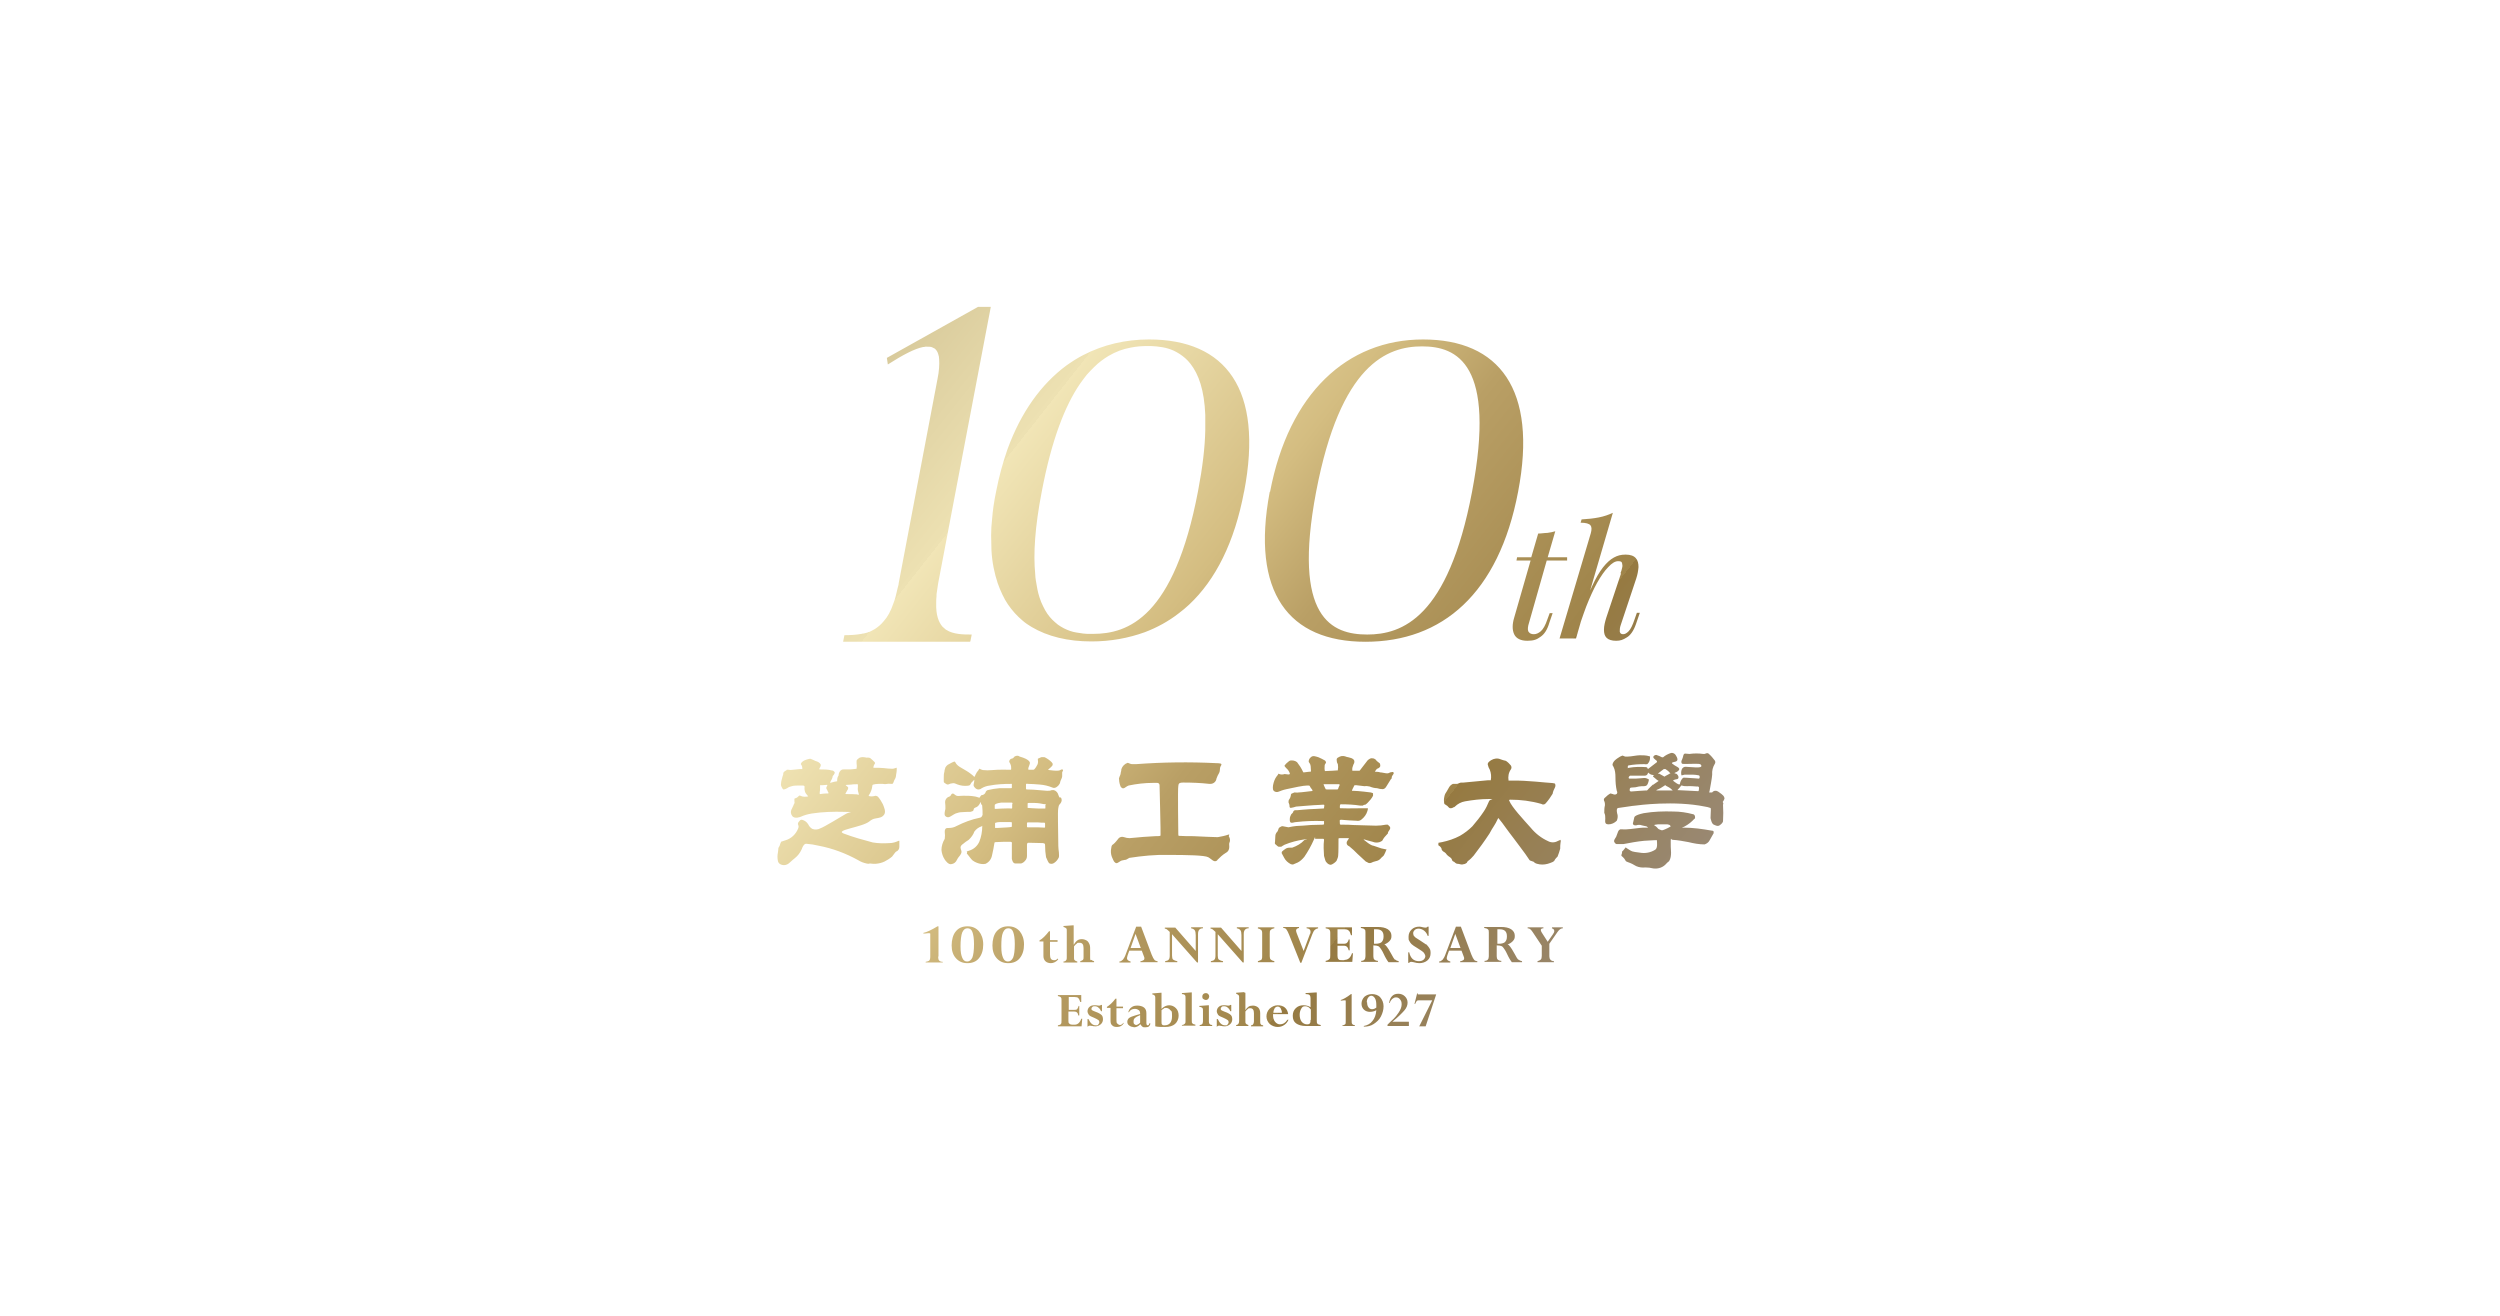 <?xml version="1.0" encoding="UTF-8"?><svg id="a" xmlns="http://www.w3.org/2000/svg" width="760" height="400" xmlns:xlink="http://www.w3.org/1999/xlink" viewBox="0 0 760 400"><defs><style>.c{fill:url(#b);stroke-width:0px;}</style><linearGradient id="b" x1="245" y1="107.3" x2="510.7" y2="317" gradientUnits="userSpaceOnUse"><stop offset="0" stop-color="#c5b687"/><stop offset="0" stop-color="#d0c192"/><stop offset=".2" stop-color="#ede1b2"/><stop offset=".2" stop-color="#f1e5b6"/><stop offset=".4" stop-color="#d4bd81"/><stop offset=".5" stop-color="#b99f65"/><stop offset=".7" stop-color="#9f844a"/><stop offset=".7" stop-color="#967a41"/><stop offset="1" stop-color="#9a8e87"/></linearGradient></defs><path class="c" d="m273.2,255.5s0,0,0,0c0,0,0-.2,0,0Zm49.3-13.1c.4.6.3,1.3-.1,1.8-.6.7-.5.6-.7,1.6-.2,1,0,6.6,0,9.4,0,1.3,0,2.6.2,3.9,0,.5.1,1,0,1.5-.3.7-.8,1.3-1.4,1.7-.4.3-.9.4-1.4.2-.4-.1-.8-1.3-1.1-1.9-.2-1.2-.3-2.4-.3-3.7,0-.5-.2-.5-.7-.6-.5,0-3.8-.1-4.2-.1-.4,0-.5,0-.6.5,0,.4,0,2.6,0,3.5,0,.6-.2,1.1-.6,1.5-.3.4-.8.7-1.2.8-.6,0-1.2,0-1.7,0-.8,0-1-1-1.1-1.4,0-.4,0-4.1,0-4.5,0-.5.2-.5-.4-.7-1.5,0-2.9,0-4.4.1-.2,0-.5,0-.5.3-.2,1.2-.4,2.4-.7,3.6-.2,1.2-.9,2.2-2,2.7-.9.2-1.8,0-2.6-.3-.5-.2-.9-.4-1.3-.7-.3-.2-1.2-1.4-1.5-1.8-.4-.4-.3-.3-.2-.7.1-.4-.8,0,.6-.5,1.4-.4,2.5-1.4,3.1-2.7.6-1.5.9-3.1.9-4.7,0-.2.6-.4-.2,0-.9.3-1.6.8-2.2,1.6-.3.9-.9,1.7-1.6,2.4-.3.3-.8.5-1.4,1-.5.5-1.1.6-1.2,1.4,0,.8.5,1,.2,1.8-.3.8-.9,1.1-1.3,2-.3.7-.9,1.2-1.7,1.3-.9.2-1.8-1.1-2-1.4-.6-.9-.9-1.9-1-2.9,0-1.2.4-2.4,1-3.4.1-.7.1-1.4,0-2.1,0-.8.2-.8.3-1,.1-.1.2-.2,1-.2.8,0,1.6-.2,2.3-.6,2.2-1.1,4.5-2,7-2.5.6-.1.7-.4.9-.9,0-.8,0-1.7-.1-2.5,0-.4,0-.4-.2-.6-.1-.1-.1,0-.2-.4-.1-.3,0-.7-.3,0-.3.6-.7,1.1-1.4,1.3-.5.2-.5.5-.5.5,0,.7-.8.7-1,.8-.2,0-1.8,0-2.7.1-.6,0-1.2.2-1.8.4-.5.2-1.6,1-2,1.1-.4.1-.8,0-1.1-.3-.5-.4-.1-1.7,0-2.2,0-.7,0-1.4-.1-2.1,0-.7.5-1.4,1.2-1.6.3-.1.6-.4.7-.7,0-.1.4-.4.7-.2.3.2.6.5.9.6.3.1.4.1,2,0,1.1,0,2.3,0,3.4.2.4,0,1.4.4,1.5.4.1,0,.2-.2.4-.5.2-.3.3-.3.4-.3.4,0,.8-.3,1-.6.2-.5.2-.6.7-.9,1.2-.3,2.5-.5,3.7-.6,1,0,3,0,3.3,0s.3,0,.4-.1c0-.3,0-.6,0-.9,0-.2,0-.3,0-.3-.1,0-.3,0-.4,0-2.1,0-4.2.1-6.3.5-.9.1-1.8.4-2.6.9-.2.2-.6.3-.9.3-.5,0-1-.4-1.3-.9-.3-.4,0-1,0-1.2,0-.2.2-1,0-.8-.2.3-.5.5-.7.7-.2.2-.4.7-.5.8-.1.1-.2.3-1.6.3-1,0-2-.3-2.9-.7-.4-.2-.9-.1-1.4,0-.2.1-.5.2-.8.3-.3,0-.7-.2-.9-.4-.3-.2-.4-.2-.4-.6,0-.4,0-.8,0-1.1,0-.6,0-1.2.2-1.8,0-.5.2-.9.3-1.3.2-.3.4-.6.7-.8.2-.1,1.1-.6,1.3-.7.2-.1.5-.2.7-.3.2,0,.4.3.6.7.2.2.4.5.6.6.3.3,1.8,1.1,2.6,1.6.7.4,2.1,1.5,2.1,1.6,0,0,.2.2.3.1.2-.5.4-.9.7-1.4.3-.3.5-.6.7-1,0,0,0,0,.1,0s0,0,0,0c.3.2.7.3,1,.4.9.1,1.9.1,2.9,0,1.9-.2,5.1-.1,5.2-.1.1,0,.5.1.5-.2,0-.5,0-1-.2-1.4,0-.2-.4-.7-.4-.8,0-.5.3-.9.8-1,.3,0,.6-.3.8-.6.5-.3,1.1-.4,1.6,0,.7.2,1.3.4,1.9.7.9.5,1.1.8,1.2,1.2,0,.4-.4,1.2-.5,1.6,0,.4,0,.5.1.5.2,0,.9,0,1.1,0,.2,0,.5,0,.6-.1.4-.4.7-.9,1-1.5.2-.5.2-1,.1-1.4,0-.3,0-.4.1-.4.3-.1.6-.3.9-.4.4-.1.7,0,1.1,0,.8.4,1.5.9,2.1,1.5.2.3.4.4.3.8,0,.4-1.1,1.2-1.3,1.4-.2.2.3.2.3.2,3.6.5,3.1-.1,3.8-.2.7,0,.2.6.1.9,0,.3,0,.7,0,1.2,0,.5-.5,1.2-.6,1.7,0,.3-.2.7-.4.9-.1.2-1.1,1.3-2,.8-1.2-.5-2.5-.8-3.8-.9-.9-.1-2.9-.2-3.4-.2-.4,0-.8-.2-.8.2,0,.3,0,.8,0,1.1,0,.3,0,.3.2.4.1,0,.3,0,.4,0,2,0,5.1.4,5.8.4.5,0,1,0,1.4-.2.2,0,.5,0,.7,0,.7.2,1.2.8,1.4,1.6.1.3.2.5.4.7Zm-14.9,8.8c0-.3,0-.5,0-.8,0-.4,0-.4,0-.4-.1-.1-.2,0-.6-.1-1,0-1.9,0-2.9,0-.5,0-1.2.1-1.3.2-.1,0-.3,0-.3.2,0,.2,0,.9,0,1.1,0,.2,0,.2,0,.3.2,0,.5,0,.7,0,.4,0,1.7-.1,1.7-.1.1,0,2.3-.1,2.4-.2.1,0,.2,0,.2,0Zm.2-6.8c0-.5-.2-.4-.4-.4-1,0-2.1,0-3.1,0-1.5.2-1.8.5-1.9.7,0,.3,0,.6,0,.9,0,.3,0,.3.3.3.4,0,1.9-.1,1.9-.1.2,0,2.6-.1,2.8,0,.1,0,.3,0,.3-.2,0-.2,0-.6,0-1.1Zm9.9,6c0,0,0-.3-.2-.3-.3,0-1.4,0-2.1-.1-.7,0-2.3,0-2.7,0-.4,0-.4,0-.5.2,0,.4,0,.7,0,1.1,0,.3.4.2.9.2.5,0,2.2,0,2.2,0,0,0,2,.1,2.2.1.2,0,.2-.1.2-.2,0-.1,0-.9,0-1Zm-.1-5.9c-1-.2-2-.4-3-.4-.3,0-1.7,0-1.9,0-.1,0-.3,0-.3.2,0,.3,0,.5,0,.8,0,.2,0,.3,0,.5,0,0,0,0,0,0,0,0,0,0,1.4.1,1.4.1,2.4.1,2.7.1.3,0,1.1,0,1.2,0,0,0,0,0,.1-.1,0-.3,0-.6,0-.9,0-.3.6-.2-.4-.4Zm-44.2,10.9c0,0,0,.1,0,.2,0,.6,0,1.3,0,1.9,0,.6-.4,1.2-1,1.4-.2.1-.8,1-1.2,1.5-.7.6-1.5,1.1-2.3,1.5-.8.4-1.7.6-2.7.7-.6,0-1.1,0-1.7-.1-.4,0-.2.2-1.1,0-.9-.2-1.7-.5-2.5-1-3.8-2.1-7.8-3.6-12-4.4-1.2-.3-2.5-.5-3.8-.6-.2,0-.8,0-1.4,1.7-.5,1.1-1.2,2-2.1,2.7-.2.2-.9.7-1.5,1.3-.5.5-1.1.8-1.8.8-.8,0-1.6-.4-1.8-1.2-.2-.9-.2-1.8,0-2.7,0-.3.1-.6.1-.9,0-.2,0-.5.2-.7.2-.3.3-.6.4-1,.2-.6.3-.7.5-.7.3-.1.6-.2.9-.3,1.9-.5,3.4-1.9,4.1-3.8.1-.2.1-.5,0-.8-.3-.5,0-.8,0-.9,0-.1.3-.3.5-.6.2-.2.4-.2.6-.2.8.2,1.5.7,1.9,1.4.3.6.7,1.1,1.3,1.4.8.3,1.7.2,2.4-.2,1-.3,6.4-3.6,7.6-4.3,1.3-.8,3.1-.6-.3-.7-3.3-.1-6.6,0-9.9.5-1.2.2-2.3.5-3.4,1,0,0-1.9.8-2.6-.3-.4-.5-.5-1.3-.2-1.9,0,0,.2-.4.3-.6,0-.1.1-.3.2-.4.1-.3.2-.6.4-.9,0-.1.1-.3,0-.5,0-.3,0-.5,0-.8,0-.2.2-.2.5-.3.3-.1.5-.3.7-.5.3-.3.5-.3.6-.2.4.2.8.3,1.2.3.4,0,.8,0,1.2-.1,0,0,.4.4,0,0-.3-.4-.7-.8-.9-1.2-.2-.5-.3-1.2-.2-1.7,0-.4-.4-.4-.5-.4-.2,0-1.3,0-1.5,0-.2,0-1.4,0-1.9.2-.5.1-1,.3-1.4.6-.3.2-.6.3-1,.4-.3,0-.4-.2-.6-.6-.2-.3-.3-.6-.3-.9,0-.3.1-.7.1-.9,0-.2.2-.8.2-.8,0-.2.3-1.1.4-1.4,0-.2,0-.4.1-.6.2-.2.4-.4.6-.5.2,0,.3-.2.4-.3.1,0,.3,0,.4,0,.5.1,1,.1,1.5,0,.3,0,1.7-.2,2-.2.3,0,.5,0,.6,0s.2,0,.2,0c0,0,0-.1,0-.2,0-.4-.1-.9-.4-1.2-.1-.1,0-.2,0-.3.1-.2.3-.5.5-.6.2-.2.5-.3.7-.4.4-.2.9-.3,1.3-.4.4-.1.5,0,1.2.3.4.2.8.4,1.2.5.3.1.6.3.8.5.1.1.2.3.3.4,0,.1,0,.3,0,.4,0,.1-.3.7-.4.8,0,0,0,.2,0,.3.1,0,.2,0,.3,0,1.1,0,2.3,0,3.4.3.4,0,.7.2.9.5.2.3-.2.7-.2.8,0,.1-.3.2-.4.6,0,.3-.2.7-.3.9-.2.3-.3.5-.4.8,0,.2-.3.3.3.1.6-.2,1.2-.3,1.8-.4,0-.6,0-1.2.4-1.7,0-.2.1-.4.1-.6,0-.1.4-1.4,1.5-1.3.7,0,1.3,0,2,0,.4,0,1.8-.2,1.9-.2,0,0,0,0,0,0,0,0,0,0,0-.1.1-.5.1-1,0-1.5,0-.3,0-.5,0-.8,0-.3.4-.6.8-.9.4-.2,1-.3,1.5-.2.4,0,.7.2,1,.1.3,0,.6,0,.9.2.5.4.9.8,1.3,1.2.1.1.2.4,0,.5-.2.3-.3.6-.4,1,0,.2,0,.2.3.2,1,0,1.9,0,2.9.1.8.1,1.7.2,2.6.2.4,0,.8-.2,1.2-.3,0,0,.1,0,.1,0,0,.3,0,.5,0,.8,0,.3-.1.8-.2,1.4,0,.5-.2,1.1-.5,1.5-.2.3-.3,1.3-.8,1.2-.5,0-.9-.1-1.4,0-.4.1-.9.1-1.3,0-.5,0-1,0-1.4,0-.4,0-1.3.1-1.5.2-.1,0-.3.1-.3.3-.1,1.1-.5,2.1-1.1,3,0,.1,0,.2,0,.2.2,0,.5.1.7.1.3,0,.7,0,1-.1.4-.2.8,0,1.1.2.6.7,1.1,1.5,1.5,2.3.3.8,1,2.2.4,3.1-.6.9-1.4,1-2.6,1.2-.7.1-1.3.4-1.9.9-2.2,1.8-10.7,2.6-7.8,3.7,2.9,1.1,5.8,1.9,8.8,2.7,1.7.3,3.4.3,5.1.2,1,0,1.9-.3,2.8-.7.2,0,.2,0,.2,0Zm-21.5-14.2c0-.2-.2-.5-.3-.7,0-.2-.4-.7-.4-.8,0,0,0-.1,0-.3,0-.1.3-.6.3-.6h0c0,0,0-.1,0-.2,0,0-.1,0-.2,0,0,0-1,.1-1.3.1-.3,0-.7,0-.7,0,0,0,0,0,0,0,0,0,0,0,0,.1s0,.2,0,.7c0,.4,0,.9-.1,1.3,0,.3,0,.5,0,.5,0,0,0,.1,0,.1,0,0,0,0,.1,0,1.2-.2,2.4-.2,2.5-.2s0-.1,0-.2Zm8.7.4c.1,0,.3,0,.4,0,.2,0,0-.3,0-.5-.2-.6-.3-1.2-.2-1.8,0,0,0-.6,0-.7,0-.1,0-.2-.2-.2-.1,0-1.4,0-1.7.1-.4,0-1.5.1-1.5.1,0,0-.5,0-.2.2.2.2.4.3.6.5.1.2,0,.4,0,.6-.2.2-.6,1.1-.7,1.2-.1.1-.2.3.1.3,1.2,0,2.4,0,3.6.1Zm176.7,14.9s0,0,0,0c0,0-.2,0,0,0Zm.2-.1s0,0,0,0c0,0,0,0,0,0Zm0,0s0,0,0,0c0,0,0,0,0,0Zm0,0s0,0,0,0c0,0,0,0,0,0Zm83.5-3.2c-.2.4-.9,1.6-1.3,2.3-.3.6-.9,1-1.5,1.2-1.6,0-3.3-.3-4.9-.7-1.6-.3-3.2-.6-4.8-.7-.6,0-.5-.9-.6.3,0,1.2,0,2.4.1,3.6,0,.9-.1,1.8-.6,2.6-.3.2-.5.4-.8.7-1,1.2-2.5,1.7-4,1.5-.8-.2-1.6-.3-2.4-.3-.9.1-1.9,0-2.8-.4-.8-.5-1.6-.9-2.5-1.2-.4-.2-.7-.2-.8-.6-.2-.4-.5-.7-.8-1-.1-.1-.5-.3-.4-.6.1-.2.2-.5.2-.8,0-.2,0-.3.3-.5.2-.2.8-1,.8-1,0,0,.5.4,1.2.8.7.4.6.5,3.1.8,1.6.3,3.3,0,4.7-.9.8-.5.5-2.4.5-2.7,0-.2,0-.2-.1-.2,0,0-.9,0-3.8.2-2.1.2-4.2.6-6.3,1-.7,0-1.3,0-2,0-.2,0-.5-.2-.6-.4-.6-.6.2-1.4.4-1.8.2-.5.4-1,.6-1.6.2-.5.6-.7.8-.7.7,0,1.4.1,2,0,.9,0,3.9-.5,4.9-.5,1,0,1,0,1.3,0,.3,0-.4-.4-.4-.4,0,0-1.1-.2-1.4-.3-.5-.2-1.1-.2-1.7,0-1.1.1-1.1-.6-.9-1,.1-.4.2-.8.3-1.3,0-.2.1-.8,2.9-1.4,3-.5,6-.6,9-.5,2,0,4,.3,5.9.8.4,0,.7.4.7.9s0,.4-.2.5c-.8.9-1.8,1.7-2.9,2.3-.5.3-.9.3-.8.4,0,0-.3,0-.6,0,.2,0,.5,0,1,0,2.9,0,5.7.4,8.5.9.3,0,.8.1.6.5Zm-13.3-2.3c-.2-.2-.5-.2-.8-.3-.3,0-2.6,0-2.9,0-.2,0-.7.1-.7.1,0,0-.6,0-.3.3.3.1.5.3.7.5.2.3.5.6.9.7.7.3.6.3,1.6-.1.5-.2,1.1-.5,1.6-.8.2-.2,0-.3-.1-.3Zm16.2-6.7c0,.1-.1.3-.1.5.1,1.6.1,3.3,0,4.9,0,.5-.7,1.1-1.2,1.4-.5.2-.9,0-1.6-.3-.7-.3-.9-1.7-1-2,0-.4.1-2.1.1-2.5,0-.5,0-.5-.2-.6-.5-.2-1-.3-1.6-.4-9.3-1.9-20.4-.4-21.1-.3-.7,0-4.7.7-5.1.7-.3,0-.8.1-.5,1.6.3.8.2,1.6-.1,2.3-.7.7-1.6,1.1-2.5,1.1-1.3,0-1-.9-1-1.8,0-.6,0-1.1-.3-1.7,0-.8,0-1.5.2-2.3,0-.3,0-.7-.1-1-.4-.7-.2-1,0-1.2.3-.3.7-.6,1-.9,0,0,.3-.2.6-.4.2-.2.3,0,.9.1.4.2.8.2,1.1,0,.2-.1.4-.5.1-1-.3-1.3-.4-2.7-.4-4.1,0-1.1-.1-2.2-.6-3.2-.2-.2-.3-.5-.3-.7.2-1.1,1.4-1.8,1.7-2,.4-.3.8-.5,1.3-.7.2,0,.7.3.9.3.3,0,.5,0,.8,0,.9,0,2.7-.4,3.6-.4,1,0,1.9,0,2.9.3.3.1.2,0,.2.6,0,.7-.3,1.3-.8,1.8-.3,0-.6.1-.9,0-1.6,0-3.3.1-4.9.4-.2.2-.2.6-.1.7,0,.1-1.2.3.4,0,1.7-.3,3.3-.3,5-.2.3,0,.6.2.6.5,0,.2.1,0,.2,0,0,0,2.5-1.9,2.6-2,0-.1.1-.1,0-.3,0-.2-1-.7-1.1-1.2,0-.5.6-.7.9-.7.6.2,1.2.4,1.7.7.3.1.3,0,.4,0,.7-.6,1.5-1,2.4-1.3.6-.1,1.2.2,1.5.8.1.2.6.9.4,1.4-.2.5-.9.5-1.2.6-.3,0-.5.3-.4.4.5.4,1.1.8,1.7,1.1.5.3.5.6.5.6-.1.6-.8.9-1.3,1.1-.4.2,0,.2.3.3.2,0,.3.2.5.4.5.7.2,1.1,0,1.2-.1.1-.7.1-1.1.3-.4.1-.2.2-.2.3,0,0,1.9,1.6,2,.9.1-.7.4-1.3.9-1.8.2-.2,1.4,0,2,0,.6,0,2.6.2,2.8.2.2,0,.3-.2.3-.5,0-.2,0-.4-.3-.5-.6-.1-1.1-.2-1.7-.2-.9,0-1.7,0-2.6,0-1,.2-.9.4-1-.1-.1-.5,0-1.1.2-1.6.2-.4.6-.7,1.1-.7.8,0,2.3.2,3.2.2.8,0,1.8,0,1.6-.6-.2-.6-1-.5-2.5-.5-1.5,0-2.9.1-3.2,0-.4,0-.5-.8-.2-1.2.2-.4.3-.8.4-1.2,0,0,.1-.8.7-.7.4,0,.8.1,1.2.1,1.4-.2,2.8-.2,4.2,0,.1,0,.3,0,.4,0,.9-.4,1-.2,1.2-.1.7.6,1.4,1.4,1.9,2.1.2.3.2.7,0,1-.6,1-.9,2.1-.8,3.3,0,.7-.7,4.5-.8,5-.1.5-.3.3,0,.4.3,0,.6,0,.8,0,.2-.3.6-.5.9-.5.4-.1,1,.3,1,.3,1.6,1.1,1.7,1.4,1.8,1.8.2.4-.4,1.1-.5,1.3Zm-19.8-9h.3c.3.2,1.6.9,1.6.9.2-.2,1.7-.9,1.7-1,0,0,.4.3,0-.1-.4-.5-.9-.9-1.4-1.2,0,0-.2,0-.3,0,0,0-.1,0-.2,0,0,0-1.5,1.1-1.7,1.3-.2.2,0,.2,0,.2Zm-1.6,3.4c.1-.1,1.6-1.1,1.6-1.1,0,0,.2-.1,0-.2-.2,0-.9-.7-1.3-1-.4-.3-.3-.3-.2-.5.1-.1.6,0,0-.2-.6,0-1.1-.3-1.5-.7,0,0,0,0-.1,0,0,0-.1.9-1,.9-.8,0-1.6,0-2.4,0-.7,0-1.9,0-2,0-.2,0,0,0-.3.2-.2.2-.3.6,0,.7.6,0,1.3,0,1.9,0,.6,0,2.4-.2,2.7-.2.5,0,.9.2,1.3.4.1,0,0,.5,0,.5-.4,1.6-.8,1.5-1.4,1.6-.5,0-1.1,0-1.6.1-.7.2-1.3.3-2,.3-.6,0-.7.2-.7.3,0,0-.4,1,.5.9.8-.1,4.3-.3,4.3-.3.5,0,.3.1.6-.2.2-.3,1.5-1.5,1.6-1.6Zm5.7,1.4c-.5-.5-1.1-.8-1.7-1.1-.4-.2,0-.4-.6,0-.7.5-1.4.9-2.2,1.2-.4.2,0,.2,0,.2.2,0,4.1,0,4.4,0,.3,0,.6.2.1-.3Zm8.3-.5c0-.5-.5-.4-.7-.4-.2,0-2.1-.2-2.9-.1-.5,0-1.1,0-1.6-.2-.1,0-.2,0-.2,0-.3.4-.6.8-1,1.2-.3.3,0,.2,0,.2,0,0,5.8.3,5.9.3.1,0,.2,0,.3,0,.1,0,.2-.4.2-.9Zm-50.4,22.4c.3.3.7.6,1.2.7,1,.3,2.1.3,3.2,0,1.2-.4,2-.6,2.2-1.3.2-.3.5-.6.8-.9.3-.8.6-1.6.8-2.4,0-.6,0-1.2.1-1.8.1-.3.1-.6,0-.9-.3.1-.6.3-.9.4-.9.5-2,.5-2.9,0-2-.9-3.8-2.3-5.2-4-2.4-2.7-5.8-6.3-6.6-8.3,0,0-.2-.3.3-.3,3.2,0,6.4.4,9.5,1.3.4.3,1,.2,1.3-.2.8-.9,1.5-1.9,2.1-2.9.1-.7.4-1.3.7-1.9.2-.4.2-.8,0-1.2-.4-.1-.8-.2-1.3-.2-.9,0-7.4-.8-11.6-.7,0,0-1.1,0-1.2,0-.2-1.2,0-2.4.7-3.4.3-.4.2-.9,0-1.2-.4-.5-.9-1-1.5-1.4-.6-.1-1.1-.3-1.7-.5-.9-.4-2-.2-2.8.3-1.3.8-1,1.3-1,1.4.1.5.3,1,.6,1.5.4,1,.5,2.1.3,3.2h-.9c0,0-6.6.6-7.4.7-.3,0-.5,0-.8,0-.2,0-.8.3-1.1.4-.4,0-.8,0-1.2,0-.2,0-.2,0-.3.1-.4.2-.7.5-.9.8-.3.5-.7,1.2-.8,1.4-.3.4-.6.9-.7,1.5-.2.8-.2,1.5,0,2.3.2.2.7.4.9.6.2.2.5.6.8.7.3,0,.7,0,.9-.2.3-.2.3,0,.6-.3.8-.8,1.9-1.4,3.1-1.6,2.3-.4,4.7-.7,7.1-.7,2.4,0,.5,0,.2.6-.5,1.2-1,2.3-1.7,3.3-1,1.5-2.2,3-3.4,4.4-1.1,1.1-2.4,2.1-3.8,2.9-1.7.9-3.5,1.5-5.4,1.9-.7.1-.9.2-1.1.2,0,0,0,0,0,0,0,.2-.1.7,0,.8.4.2.7.5.9.9,0,.5.4.9.8,1.1.4.2.7.6.9.9.2.2.7.6.9.7.2.1.3.3.5.5,0,.1.2.7.5.8.2,0,.4.2.6.4.2.2.5.3.7.3.5,0,.9.2,1.1.2.3,0,.6,0,.8-.1.3,0,.6-.2.9-.4.1-.2.2-.4.3-.5.7-.5,1.3-1.1,1.8-1.7,1.7-2.2,3.3-4.4,4.8-6.7,1.1-2.1,1.6-2.4,2.6-4.6,0,0,0-.2.2,0,.2.2,1.9,2.4,2.2,2.9.3.5,1.9,2.5,2.4,3.2.5.7,3.4,4.5,3.5,4.7.1.2,1.2,1.7,1.3,1.9.2.2.9.3,1,.4Zm-134.3,29.9c.2.2.4.3.8.4v.3h-4.2v-.3c.4-.1.7-.3.8-.4.2-.2.2-.5.2-.8v-2.8c0-1.1-.4-1.6-1.2-1.6s-.6,0-.8.2c-.3.2-.6.5-.9.9v3.4c0,.4,0,.6.2.8.2.2.4.3.8.4v.3h-4.2v-.3c.4,0,.7-.2.8-.4.2-.2.2-.5.2-.9v-8.1c0-.3,0-.6-.2-.7-.2-.2-.4-.3-.8-.4v-.3l2.8-.2h.3v5.9h0c.4-.6.7-1,1.1-1.3.4-.3.9-.4,1.4-.4s1.3.2,1.8.7c.4.5.7,1.1.7,1.9v3c0,.4,0,.7.2.8Zm19-.1c.3.3.7.5,1.1.5v.3h-5.2v-.3c.4,0,.7-.2.9-.3.2-.1.3-.3.3-.5s0-.4-.2-.8l-.6-1.6h-3.8l-.5,1.4c-.1.4-.2.7-.2.9,0,.5.4.8,1.1,1v.3h-3.4v-.3c.4,0,.8-.3,1.1-.6.3-.4.6-.9.9-1.8l3.1-8.2h1.5l3.2,8.5c.3.8.6,1.3.9,1.6Zm-4-3.5l-1.6-4.3-1.5,4.3h3.2Zm-49.2-5.1c.8,1,1.3,2.3,1.3,4s-.4,3.1-1.3,4.2c-.8,1-2,1.5-3.5,1.5s-2.6-.5-3.5-1.5c-.9-1-1.3-2.3-1.3-3.9s.4-3.3,1.3-4.3c.8-1,2-1.5,3.5-1.5s2.6.5,3.5,1.5Zm-1.5,3.9c0-1.7-.2-2.9-.5-3.7-.3-.8-.8-1.1-1.5-1.1s-1.2.4-1.6,1.3c-.3.8-.5,2.3-.5,4.2s.2,2.6.5,3.4c.3.8.8,1.2,1.5,1.2s1.2-.4,1.6-1.2c.3-.8.5-2.1.5-4.1Zm24.4,4.9c-.4,0-.8-.1-1-.4-.2-.3-.3-.7-.3-1.3v-3.9h2.3v-.5h-2.3v-2.7h-.3c-1,1.3-2,2.3-2.9,2.8v.3h1.2v4.4c0,.7.2,1.2.6,1.6.4.4,1,.6,1.7.6s1.7-.4,2.2-1.2l-.2-.2c-.3.4-.6.5-1,.5Zm-35.2-1.2v-9.1h-.3c-1.8,1.1-3.3,1.8-4.3,2v.2c.4,0,.8,0,1.4-.1.2,0,.4,0,.4,0,.1,0,.2,0,.3.1,0,0,0,.3,0,.6v6.4c0,.6-.1,1-.3,1.2-.2.2-.6.3-1.1.4v.2h5.2v-.2c-.6,0-.9-.2-1.1-.4-.2-.2-.3-.6-.3-1.1Zm76.8-8.5c.5.1.9.3,1.1.6.2.3.3.8.3,1.5v4.8l-6.2-7.1h-3.2v.3c.2,0,.4.1.6.2.2.1.4.4.9.8v7.2c0,.6-.1,1-.3,1.2-.2.3-.6.4-1.1.5v.3h3.7v-.3c-.6-.1-1-.3-1.3-.5-.2-.2-.3-.6-.3-1.2v-6.5l7.6,8.6h.3v-8.7c0-1.1.5-1.7,1.5-1.7v-.3h-3.6v.3Zm-52.1.9c.8,1,1.3,2.3,1.3,4s-.4,3.1-1.3,4.2c-.8,1-2,1.5-3.5,1.5s-2.6-.5-3.5-1.5c-.9-1-1.3-2.3-1.3-3.9s.4-3.3,1.3-4.3,2-1.5,3.5-1.5,2.6.5,3.5,1.5Zm-1.5,3.9c0-1.7-.2-2.9-.5-3.7-.3-.8-.8-1.1-1.5-1.1s-1.2.4-1.6,1.3-.5,2.3-.5,4.2.2,2.6.5,3.4c.3.8.8,1.2,1.5,1.2s1.2-.4,1.6-1.2c.3-.8.5-2.1.5-4.1Zm139.5,4.7c.3.3.7.5,1.1.5v.3h-5.2v-.3c.4,0,.7-.2.9-.3.2-.1.3-.3.3-.5s0-.4-.2-.8l-.6-1.6h-3.8l-.5,1.4c-.1.4-.2.7-.2.9,0,.5.4.8,1.1,1v.3h-3.4v-.3c.4,0,.8-.3,1.1-.6.3-.4.6-.9.9-1.8l3.1-8.2h1.5l3.2,8.5c.3.8.6,1.3.9,1.6Zm-4-3.5l-1.6-4.3-1.5,4.3h3.2Zm17.7,3.5c.2.3.6.4,1,.5v.3h-3.1c-.4-.5-.9-1.3-1.5-2.6-.4-.9-.8-1.4-1-1.7-.2-.3-.4-.5-.7-.6-.2-.1-.7-.2-1.4-.2v3.3c0,.5.1.8.3,1,.2.2.6.4,1.1.4v.3h-5.1v-.3c.9,0,1.3-.5,1.3-1.4v-7.2c0-.5,0-.8-.3-1-.2-.2-.5-.3-1.1-.4v-.3h5.1c1.3,0,2.3.2,3.1.7.7.5,1.1,1.1,1.1,2s-.2,1.1-.6,1.6c-.4.4-.9.8-1.6,1h0c.2,0,.5.3.8.7.3.4.7,1,1.3,2.1.5,1,.9,1.6,1.2,1.9Zm-3.6-7.1c0-1.4-.7-2.1-2.2-2.1h-.7v4.4c.2,0,.4,0,.5,0,.8,0,1.5-.2,1.8-.5.4-.4.6-.9.6-1.7Zm13.6-2.4c.5.1.8.4.8.8,0,.3-.1.6-.4,1l-1.6,2.3-1.8-2.8c-.2-.3-.3-.6-.3-.8,0-.3.3-.5.8-.5v-.3h-4.8v.3c.3,0,.6.1.8.3.2.1.4.4.7.8l2.8,4.2v3.1c0,.5-.1.9-.3,1.1-.2.2-.6.4-1,.5v.3h5v-.3c-.5,0-.9-.2-1.1-.5-.2-.2-.3-.6-.3-1v-3.8l2.5-3.6c.5-.7,1-1.1,1.6-1.1v-.3h-3.3v.3Zm-63.1,9.7h-.6c-.5,0-.9,0-1.1-.3-.2-.2-.3-.5-.3-1v-3.1h1.9c.9,0,1.3.5,1.5,1.4h.3v-3.3h-.3c-.1.5-.3.8-.5,1-.2.2-.5.3-1,.3h-1.9v-4.4h2.1c.6,0,1,.1,1.3.4.3.2.5.7.7,1.4h.3v-2.4h-8v.3c.5.1.9.2,1.1.4.2.2.3.5.3,1v6.8c0,.6,0,1-.3,1.2-.2.2-.5.4-1.1.5v.3h8.1l.2-2.6h-.3c-.4,1.3-1.2,2-2.2,2Zm-26.3-9.7c.5.1.9.3,1.1.5.2.2.3.5.3,1v6.8c0,.5,0,.8-.1,1,0,.2-.2.3-.4.4-.2.1-.5.2-.8.3v.3h5v-.3c-.5-.1-.9-.3-1.1-.5-.2-.2-.3-.5-.3-1v-6.8c0-.6,0-1,.3-1.2.2-.2.5-.4,1.1-.5v-.3h-5v.3Zm15,0c.8.1,1.1.5,1.1,1s0,.5-.2.8l-1.9,5.1-2.1-5.4c-.1-.3-.2-.6-.2-.8,0-.4.3-.7.9-.8v-.3h-4.8v.3c.5,0,.8.2,1,.5.2.3.5.8.8,1.6l3.4,8.5h.3l3.3-8.6c.3-.7.5-1.2.8-1.4.3-.3.6-.4,1-.5v-.3h-3.5v.3Zm-21.3,0c.5.1.9.3,1.1.6.2.3.3.8.3,1.5v4.8l-6.2-7.1h-3.2v.3c.2,0,.4.1.6.2.2.1.4.4.9.8v7.2c0,.6-.1,1-.3,1.2-.2.3-.6.4-1.1.5v.3h3.7v-.3c-.6-.1-1-.3-1.3-.5-.2-.2-.3-.6-.3-1.2v-6.5l7.6,8.6h.3v-8.7c0-1.1.5-1.7,1.5-1.7v-.3h-3.6v.3Zm57.5,4.9c-.3-.2-.9-.6-1.8-1.2-.9-.6-1.5-.9-1.6-1.1-.2-.2-.3-.3-.4-.5,0-.2-.1-.4-.1-.6,0-.4.2-.7.5-1,.3-.3.8-.4,1.2-.4s1.1.2,1.6.6c.5.4.9.9,1.1,1.6h.3v-2.8h-.3c-.2.2-.4.3-.5.3s-.5,0-.9-.1c-.4-.1-.8-.2-1.1-.2-1,0-1.8.3-2.4.9-.6.6-.9,1.3-.9,2.2s0,.8.2,1.2c.2.4.4.7.7,1s.9.7,1.9,1.3c1,.6,1.7,1.1,1.9,1.4.2.3.4.7.4,1s-.2.8-.6,1.1c-.4.3-.8.4-1.4.4s-1.4-.2-1.9-.7c-.5-.5-.8-1.1-1-2h-.3v3.2h.3c.1-.2.3-.3.5-.3s.4,0,.8.1c.7.2,1.3.3,1.8.3.9,0,1.8-.3,2.4-.8.7-.6,1-1.3,1-2.3s-.2-1.2-.6-1.8c-.2-.3-.5-.6-.8-.9Zm-9.3,4.6c.2.3.6.4,1,.5v.3h-3.1c-.4-.5-.9-1.3-1.5-2.6-.4-.9-.8-1.4-1-1.7-.2-.3-.4-.5-.7-.6-.2-.1-.7-.2-1.4-.2v3.3c0,.5.1.8.3,1,.2.2.6.4,1.1.4v.3h-5.1v-.3c.9,0,1.3-.5,1.3-1.4v-7.2c0-.5,0-.8-.3-1-.2-.2-.5-.3-1.1-.4v-.3h5.1c1.3,0,2.3.2,3.1.7.7.5,1.1,1.1,1.1,2s-.2,1.1-.6,1.6c-.4.4-.9.8-1.6,1h0c.2,0,.5.3.8.7.3.4.7,1,1.3,2.1.5,1,.9,1.6,1.2,1.9Zm-3.6-7.1c0-1.4-.7-2.1-2.2-2.1h-.7v4.4c.2,0,.4,0,.5,0,.8,0,1.5-.2,1.8-.5.4-.4.6-.9.6-1.7Zm-92.8,21.2h.3v2.9h-.3c-.1-.8-.5-1.2-1.3-1.2h-1.7v2.8c0,.4,0,.7.3.9.2.2.5.3,1,.3h.6c.9,0,1.6-.6,2-1.8h.3l-.2,2.3h-7.2v-.3c.5-.1.8-.2.9-.4.2-.2.2-.5.2-1.1v-6.1c0-.4,0-.7-.2-.9-.2-.2-.5-.3-.9-.4v-.3h7.1v2.1h-.3c-.2-.6-.4-1-.6-1.2-.2-.2-.6-.3-1.1-.3h-1.8v3.9h1.7c.4,0,.7,0,.9-.3s.3-.5.4-.9Zm2.8,6.4v-2.4h.3c.6,1.3,1.3,1.9,2.2,1.9s.5,0,.8-.3c.2-.2.3-.4.3-.6s0-.5-.3-.7-.6-.4-1.3-.7c-.8-.3-1.4-.6-1.6-.9s-.4-.7-.4-1.1.2-1,.6-1.3c.4-.4.9-.5,1.5-.5s.6,0,1.2.1c.2,0,.4,0,.4,0,0,0,.2,0,.4-.2h.3v1.9h-.3c-.2-.5-.4-.8-.8-1.1-.3-.3-.7-.4-1.1-.4s-.5,0-.7.2-.3.3-.3.5,0,.4.2.5c.2.1.5.3,1.1.5.9.3,1.5.7,1.8,1,.3.3.4.8.4,1.3s-.2,1.1-.7,1.5c-.5.4-1,.6-1.5.6s-.7,0-1-.1c-.3,0-.6-.1-.7-.1-.2,0-.4,0-.6.2h-.3Zm10.8-1.3l.2.2c-.4.7-1.1,1.1-2,1.1s-1.2-.2-1.5-.5c-.4-.3-.5-.8-.5-1.4v-3.9h-1.1v-.3c.8-.5,1.7-1.3,2.6-2.5h.3v2.4h2v.5h-2v3.5c0,.6,0,1,.3,1.2.2.2.5.4.8.4s.6-.2.9-.5Zm3.1,1.3c-.5,0-.9-.2-1.3-.5-.4-.3-.5-.7-.5-1.1s.2-.8.5-1.1c.4-.3,1.1-.6,2.2-.9.5-.1.9-.3,1.2-.3,0-.6-.1-1-.4-1.2s-.6-.4-1.2-.4c-.8,0-1.4.3-1.8,1h-.2c.2-.7.5-1.2,1-1.5.5-.4,1.1-.5,1.8-.5s1.5.2,2,.6.7,1,.7,1.7v2.9c0,.5.1.8.4.8s.4-.2.5-.6h.3c0,.4-.2.7-.4.9s-.6.3-1.1.3-.7,0-.9-.2c-.2-.1-.4-.4-.6-.7h-.1c-.5.6-1.2.9-1.9.9Zm2.1-1.3v-2.3c-.8.3-1.3.6-1.6.9-.3.2-.4.6-.4,1s0,.6.2.8c.2.2.4.3.6.3s.7-.2,1.1-.6Zm6.2-9.1h.3v4.9c.7-.7,1.5-1.1,2.3-1.1s1.5.3,2.1.9.8,1.4.8,2.3-.4,1.9-1.1,2.5c-.7.6-1.7.9-3,.9s-2.2,0-3-.2v-8.8c0-.5-.3-.8-.9-.9v-.3l2.5-.2Zm.3,5.3v3.6c0,.4,0,.6.2.8.2.2.4.2.7.2,1.5,0,2.3-.9,2.3-2.8s-.2-1.4-.5-1.8-.8-.7-1.3-.7-.5,0-.7.2c-.2.1-.5.3-.8.6Zm6.2,4.8v-.3c.4,0,.7-.2.9-.4.2-.2.2-.5.2-.8v-7c0-.4,0-.7-.2-.9-.2-.2-.5-.3-.9-.3v-.3l2.7-.2h.3v8.6c0,.4,0,.7.2.8.1.2.4.3.9.4v.3h-4.1Zm7.9-6.3h.3v5c0,.6.3,1,1,1v.3h-3.8v-.3c.4,0,.7-.2.8-.3.1-.2.2-.4.2-.8v-3.3c0-.4,0-.6-.2-.8-.1-.1-.4-.3-.9-.3v-.3l2.7-.2Zm-1.7-2.7c0-.3.1-.5.3-.7.2-.2.5-.3.8-.3s.5.1.7.3c.2.2.3.5.3.7s-.1.5-.3.8c-.2.2-.5.3-.7.3s-.5-.1-.8-.3-.3-.5-.3-.8Zm4.4,9.3v-2.4h.3c.6,1.3,1.3,1.9,2.2,1.9s.5,0,.8-.3c.2-.2.3-.4.3-.6s0-.5-.3-.7-.6-.4-1.3-.7c-.8-.3-1.4-.6-1.6-.9s-.4-.7-.4-1.1.2-1,.6-1.3c.4-.4.9-.5,1.5-.5s.6,0,1.2.1c.2,0,.4,0,.4,0,0,0,.2,0,.4-.2h.3v1.9h-.3c-.2-.5-.4-.8-.8-1.1-.3-.3-.7-.4-1.1-.4s-.5,0-.7.2-.3.3-.3.5,0,.4.2.5c.2.1.5.3,1.1.5.9.3,1.5.7,1.8,1,.3.3.4.8.4,1.3s-.2,1.1-.7,1.5c-.5.4-1,.6-1.5.6s-.7,0-1-.1c-.3,0-.6-.1-.7-.1-.2,0-.4,0-.6.2h-.3Zm8.4-10.4h.3v5.3h0c.3-.5.7-.9,1-1.1s.8-.3,1.3-.3,1.2.2,1.6.6c.4.4.6,1,.6,1.7v2.6c0,.3,0,.6.2.8.1.2.4.3.7.3v.3h-3.7v-.3c.4,0,.6-.2.7-.4.1-.2.2-.4.2-.8v-2.5c0-1-.4-1.5-1.1-1.5s-.5,0-.7.2c-.2.1-.5.4-.8.8v3c0,.3,0,.6.2.7.1.2.4.3.7.4v.3h-3.7v-.3c.3,0,.6-.2.7-.4.1-.2.2-.4.2-.8v-7.2c0-.3,0-.5-.2-.7-.1-.1-.4-.3-.7-.4v-.3l2.5-.2Zm13.1,8.2h.3c-.3.7-.7,1.2-1.3,1.6s-1.2.6-2,.6-1.7-.3-2.4-.9c-.6-.6-1-1.4-1-2.3s.3-1.7,1-2.4c.7-.6,1.5-1,2.4-1s1.6.2,2.2.7c.6.5.9,1.2,1,2h-4.6c0,0,0,.2,0,.3,0,.8.2,1.5.6,2,.4.5.9.8,1.5.8.9,0,1.6-.4,2.2-1.3Zm-4.4-2.1h2.7c0-.6-.2-1-.4-1.4-.3-.4-.6-.5-.9-.5s-.7.2-.9.5c-.2.4-.4.8-.4,1.4Zm13-6.2h.3v8.5c0,.5,0,.8.2,1,.1.2.5.3,1,.4v.3h-4.6c-1.2,0-2.2-.3-2.9-.8s-1-1.3-1-2.3.3-1.7.9-2.3c.6-.6,1.4-.9,2.3-.9s1.6.2,2.2.6v-2.8c0-.4-.1-.7-.3-.9s-.6-.3-1.2-.3v-.3l3.1-.2Zm-1.5,8.4v-3.2c-.5-.7-1-1-1.7-1s-.9.2-1.2.7c-.3.5-.5,1.1-.5,1.9s.2,1.6.6,2.1,1,.8,1.6.8.7-.1.9-.3.2-.6.2-1.1Zm9.6,1.8v-.2c.4,0,.6-.2.8-.3s.2-.5.2-1v-5.7c0-.3,0-.4,0-.5,0,0,0-.1-.2-.1s-.1,0-.3,0c-.4,0-.7.1-1,.1v-.2c.7-.2,1.8-.8,3.1-1.8h.2v8.1c0,.5,0,.8.2,1,.1.2.4.3.8.4v.2h-3.7Zm6.5.2v-.2c1.1-.2,2-.7,2.6-1.5.7-.8,1.1-1.9,1.2-3.3-.7.4-1.4.5-2,.5s-1.3-.2-1.8-.7c-.5-.5-.7-1.1-.7-1.8s.3-1.5.9-2.1c.6-.5,1.4-.8,2.3-.8s1.9.3,2.5,1c.6.7,1,1.6,1,2.7s-.3,2.1-.8,3.1c-.5,1-1.3,1.7-2.2,2.3-.9.6-1.9.8-3,.8Zm1-7.4c0,.6.1,1.1.4,1.5.3.4.6.6,1.1.6s.9-.2,1.3-.5c0-.3,0-.5,0-.7,0-.9-.1-1.6-.4-2.1s-.7-.8-1.1-.8-.7.2-1,.6c-.3.4-.4.9-.4,1.4Zm7.9,5.9h4.8v1.3h-6.5v-.4l.8-.8c.9-.8,1.5-1.4,1.8-1.8.3-.4.6-.8.8-1.1.6-.9.9-1.7.9-2.5s-.2-1.1-.5-1.5c-.3-.4-.7-.6-1.2-.6s-.8.2-1.2.5c-.3.3-.6.7-.7,1.2h-.2c.1-.9.4-1.6.9-2.1.5-.5,1.1-.7,1.9-.7s1.5.3,2,.8c.5.5.8,1.1.8,1.9s-.3,1.6-1,2.4c-.7.8-1.9,2-3.6,3.4h0Zm7.9,1.5l4-8h-4c-.3,0-.5,0-.7.2-.1.1-.3.4-.5.9h-.2l.8-3.2h.2c0,.1,0,.2,0,.3,0,0,.1,0,.2,0h5.4l-3.2,9.7h-2Zm-61.4-50.6c.8-.8,1.6-1.6,2.6-2.2.7-.3,1.1-1,1.1-1.8,0-1.3-.1-.7,0-1.2.3-.6.3-1.2,0-1.8-.3-.6-.1-.1,0-.8,0,0,0,0-.2,0-1.1.4-2.2.6-3.3.8-1.1,0-5.2-.2-7.4-.3-1.5,0-3,0-4.4-.1-.2-.1-.2-.1-.2-.6,0-.4-.2-13.9,0-14.5.1-.6,0-1.1,1.5-1.1,2.6,0,5.3.1,7.9.4.1,0,.2,0,.4,0,.9,0,1.7-.7,1.8-1.6.2-.6.5-1.2.8-1.7.3-.5.2-1.1.3-1.6.1-.5.5-.8.4-1.1-.1-.3-1.4-.3-1.6-.3-8.1-.4-16.2-.3-24.3.3-.4,0-.9,0-1.3,0-.4,0-1.1-.4-1.3-.4-.9.3-1.6,1-1.9,1.9,0,.4-.1.7-.2,1.1,0,.4-.2.9-.4,1.3-.1.3-.2.5-.1.8,0,.7.2,1.5.5,2.2.3.3.6.8,1.5.1.3-.2.6-.4.9-.5,2.4-.5,4.9-.8,7.4-.8.4,0,.9,0,1.3,0,.4,0,.7.3.7.7,0,.5.4,15.1.3,15.3-.1.2-.8.2-1.6.2-.8,0-6.2.4-7.8.6-.6,0-1.1-.1-1.7-.3-.5-.2-1.2-.1-1.6.3-.5.6-1,1.3-1.6,1.8-.4.3-.6.3-.7,1.3-.2.9-.1,1.8.2,2.6.3.6.4,1,.6,1.3.2.3.6.7.9.6.3,0,1.1-.7,1.5-.8.3,0,.7-.2,1.1-.2.3,0,.8-.4,1.2-.6,3.9-.6,7.8-1,11.8-.9,5.8,0,11.1.1,12.2.7,1.1.6,1.8,1.8,2.8.9Zm45.3.5c-.3-.3-1.5-1.4-2.6-2.4-.8-.8-1.6-1.6-2.5-2.3-.2-.1-.4-.2-.6-.4-.3-.4-.3-.9,0-1.3.1-.2.3-.5.4-.6.2-.2-.1-.2-.1-.2-.7,0-2.3,0-2.7,0-.4,0-.3.3-.3.3,0,.7,0,4.4-.1,5,0,.5-.3,1.1-.5,1.6-.4.5-1.1,1-1.7,1.2-.5,0-1-.3-1.3-.7-.3-.2-.5-.8-.8-2-.1-1.6-.2-3.2,0-4.8,0-.3,0-.3-.2-.4-.1,0-2,0-2.4,0-.4,0,.3-1.5-.5.3-.8,1.8-1.8,3.6-2.9,5.2-.6.7-1.2,1.3-2,1.7-.4.2-.9.4-1.4.6-.2,0-.5,0-.7-.1-.8-.4-1.6-1.1-2-1.9-.2-.4-.5-.9-.7-1.3-.2-.3,0-.3,0-.6.3-.3.7-.6,1-.8.4-.3.8-.4,1.3-.4.2,0,.5,0,.8,0,1.4-.5,2.7-1.2,3.7-2.3.1-.1,1.9-.5-.1-.2-2,.3-4,.8-5.9,1.6-.2.1-.9.5-1,.6-.3,0-.5,0-.8,0,0,0-.2,0-.7-.5-.5-.4-.5-.4-.4-1,0-.6.1-1.2.1-1.8,0-.5.3-1,.7-1.4.1-.2.2-.5.3-.8,0-.3.7-.6.9-.7.2-.1.4,0,.5,0,.5.1,1.1.2,1.6.3.8-.2,1.6-.3,2.4-.4.8,0,3.3-.2,4.4-.3,1.1,0,3.6-.1,3.7-.1.1,0,.2,0,.3-.2,0-.3,0-.6,0-.9,0,0,.6,0,.8,0-.2,0-.5,0-1.2,0-2.7-.1-5.4,0-8,.3-.6,0-1.1.3-1.6.2-.5-.1-.4-.9-.4-1.2,0-.5.2-.9.4-1.3.1-.2.4-.3.6-.7,0-.3.3-.5.5-.6,0,0,.5,0,.8,0,.3,0,2.9-.3,3.6-.3.7,0,3.7-.2,3.9-.2.2,0,.5,0,.6-.1,0,0,0-.4.1-.8,0-.4-.2-.3-1.6-.2-1.4,0-6.6.5-7,.5-.5.2-1.1.3-1.6.4-.4,0-.4-.4-.4-.7,0-.3-.2-.7-.3-1,0-.3,0-.7.3-1,.2-.3.3-.6.4-1,0-.2,0-.3.1-.5,0-.1.1-.1.3-.2.2-.1.4-.2.7-.3.4,0,.8.1,1.3,0,.8,0,3.6-.4,3.8-.4.2,0,.4,0,.4-.2,0-.2-.2-.3-.6-.9-.4-.6,0-.6-1.1-.6-1.1,0-3.9.6-6.2,1.1-2.3.5-2.5,1.1-3.4.8-.9-.3-.8-1.1-.7-2,.2-1,.5-1.9,1.1-2.7.2-.2.4-.5.5-.7,0-.1-.2-.2.3,0,.5.2,1.1.2,1.6,0,.4,0,1.8.4,1.6-.2-.2-.6-.6-1.2-1.1-1.6-.5-.5-.5-.6-.5-.8.3-.4.7-.8,1.1-1.1.2-.2.4-.3.6-.4.7-.1,1.5,0,2.1.5.7.9,1.3,1.8,1.8,2.9.2.3.1.2.3.2.2,0,1.5-.2,1.6-.2.1,0,.3,0,.4,0,.2,0,.1-.7.1-.7,0-1.8-.4-1.8-.6-2.2-.2-.4.1-1.2.7-1.6.6-.5,1.5-.1,2.2.1.7.3,1.3.6,2,1,.2.2.3.4.3.6,0,.2-.3.4-.4.8,0,.5-.1,1,0,1.5,0,.3.2.3.2.3,1.2,0,3.3-.2,3.6-.2.3,0,.2,0,.2-.1.1-.6.1-1.2,0-1.8-.1-.2-.3-.5-.3-.8-.1-.8-.2-1,.9-1.5.7-.3,1.4-.2,2.1.1.3.1.7.1,1.2.3.4.1.7.3,1,.6.2.5.2.8-.2,1.5-.2.5-.4,1.1-.3,1.7,0,.2,0,.1.1.1,0,0,1.7,0,1.9,0,.2,0,.2,0,.3-.1.1-.1,1.5-2,2-2.6.3-.5.8-.9,1.4-1.1.4,0,.9,0,1.2.3.3.1.3.3.5.5.2.2.9.7.9.7,0,0,.2.2.2.8,0,.6-.9.9-1,.9-.2.2-.4.5-.6.8-.1.2,0,.1,0,.1.1,0,1.1,0,1.6.2.5,0,1.6.3,2.1.3.3,0,.6-.1.9-.3.2,0,.4-.1.6-.1.1,0,.3-.1.4.1.1.1.1.4,0,.5,0,.1-.5.6-.5.9,0,.3,0,.5-.3.7-.2.3-.9,1.5-1.3,2.1-.4.7-.7.8-1.1.9-.6,0-1.2-.1-1.8-.3-.7,0-1.5-.2-2.2-.5-.5-.1-1-.2-1.6-.1-.4,0-2.1-.3-2.5-.3-.5,0-.6,0-.6.1,0,0-.3.6-.6,1.2-.3.6.2.4.2.4,1.6,0,5.4.5,5.4.5,0,0,.8.2.7.3,0,.1,0,.2,0,.7-.4.8-1,1.5-1.6,2.1-.2.2-.4.4-.7.6-.3,0-.6.1-.8.3-.2,0-.5,0-.8,0-1.9-.3-3.9-.4-5.9-.4-.3,0-.3.6-.3.9,0,.4.3.3.3.3,1.9.1,6.2,0,6.5,0,.5,0,1,0,1.4,0,.3.1.5-.3.2.8s-1,2-1.9,2.7c-.4.3-.9.4-1.4.3-.3,0-4.1-.2-4.7-.3-.6,0-.4.3-.4,1,0,.6.1.5,1,.5.8,0,2.1,0,3.1.1,1,0,5.6.2,6.9.2,1,0,2-.1,3-.3.4,0,.6,0,.6,0,0,0,.5.5.5.5,0,0,.5.4,0,1.1-.5.7-.5.9-.5,1,0,.1.2-.1-.3.4-.5.5-1,1.1-1.3,1.7,0,.1-.2.3-.9.6-.7.2-1.4.2-2.1-.1-.8-.2-2.3-.6-2.5-.7-.2,0-.4,0-.2.1.2.1,1,.8,1.3,1,.4.3.8.5,1.2.7.3,0,2.1.7,2.8.9.4.1.9.2,1.4.3,0,0,.2,0,.2,0-.2.6-.5,1.2-.8,1.8-.3.4-.7.6-.9.9-.4.5-1,.8-1.6.9-.5.1-1,.3-1.4.5-.5.2-1,0-1.3-.3Zm-8.1-23.3c0-.1.1-.2-.1-.3-.3,0-2.4,0-2.6,0,0,0-1.6,0-1.9,0-.2,0-.3,0-.2.2.1.2.5,1.2.6,1.3,0,0,0,.1.4.1.4,0,2.8,0,3.1,0,.3,0,.3-.3.4-.5,0-.2.4-.8.4-1Zm54-69.3l-.2,1h4.3l-5,17.4c-.6,2-.6,3.7,0,5s2,2,4,2,2.9-.4,4-1.2c1.2-.8,2.1-2.2,2.7-4.3l1-2.9h-.9l-.7,1.9c-.6,1.8-1.3,3-2,3.6-.7.6-1.4.9-2.1.9s-1.2-.2-1.5-.6c-.4-.4-.4-1.1-.2-2.1l5.6-19.7h6.2v-1c.1,0-5.9,0-5.9,0l2.3-7.9c-.7.2-1.5.4-2.4.5-.9,0-1.8.2-2.8.2l-2.1,7.2h-4.4Zm-75.1-19.9c5.7-29.9,23.4-46.3,46.5-46.3s34.9,15.1,28.9,46.3c-5.9,31-23.1,45.6-46.4,45.6s-34.9-14.9-29.1-45.6Zm29.5,43.4c10.6,0,24.6-5,31.9-43.4,7.4-38.9-4.6-44.2-15.2-44.2s-24.8,5.4-32.2,44.2c-7.3,38.5,4.8,43.4,15.6,43.4Zm77.2-18.6l-4.5,13.5c-.4,1.3-.7,2.5-.7,3.6,0,1.1.2,1.9.8,2.5s1.6.9,2.9.9,2.1-.3,3.2-1c1.1-.6,2.1-2,2.8-4l1.2-3.5h-.9l-.7,2c-.6,1.8-1.2,3-1.8,3.6-.6.6-1.1.9-1.7.9s-.9-.3-1-.8c0-.5,0-1.2.3-2l4.7-14.1c.4-1.2.6-2.3.7-3.5,0-1.1-.2-2-.8-2.7-.6-.7-1.6-1.1-3.1-1.1s-2.5.3-3.6.9c-1.1.6-2.2,1.6-3.3,3-1.1,1.4-2.2,3.3-3.3,5.7-.2.4-.4.8-.6,1.3l6.9-23.6c-1.3.6-2.7,1.1-4.3,1.4-1.5.3-3.3.5-5.2.6l-.3,1c1.6,0,2.6.3,3,.8.4.5.4,1.3.1,2.4l-9.5,32h5l1.5-5.2s0,0,0,0c.3-.8.5-1.5.8-2.3,0,0,0,0,0,0,.3-.7.5-1.5.8-2.2,1.1-2.8,2.2-5.2,3.3-7.2,1.2-2.1,2.3-3.7,3.4-4.8,1.1-1.2,2.1-1.8,3-1.8s1.1.2,1.2.6.2.9,0,1.5c-.1.6-.3,1.1-.5,1.6Zm-197.8,20.6h0l.4-2c-1.4,0-2.7,0-4.1-.2-1.3-.2-2.5-.5-3.6-1.2-.1,0-.3-.2-.4-.3-.3-.2-.5-.5-.8-.7-1.2-1.4-2-3.6-1.9-7.1,0-.7,0-1.4.1-2.2,0-.4,0-.8.1-1.2.1-.9.3-1.8.4-2.7l16-84h-3.9l-27.7,15.5.3,2h0s0,0,0,0c4.7-3,8.2-4.8,10.7-5.3.2,0,.4,0,.7-.1.2,0,.4,0,.6,0,.6,0,1.1,0,1.5.2.3.1.5.3.8.4.2.2.4.4.6.7.2.3.3.6.4.9.2.5.3,1.1.3,1.7.1,1.5,0,3.5-.5,5.9l-11.8,62.1c0,.5-.2.9-.3,1.4-.2.9-.4,1.7-.6,2.5-.2.8-.4,1.5-.7,2.2-.8,2.4-1.8,4.2-3,5.5-.8,1-1.7,1.7-2.6,2.3-.5.3-1.1.6-1.7.9-.2,0-.4.1-.6.2-.4.1-.8.2-1.2.3-.2,0-.4,0-.6.1-1.7.3-3.4.4-5.2.4l-.4,2h38.6Zm83.2-45.5c-2.9,15.5-8.7,26.9-16.7,34.4-1,.9-2,1.8-3.1,2.6-3.2,2.5-6.7,4.4-10.4,5.8-5,1.8-10.4,2.8-16.2,2.8h0c-7.2,0-13.3-1.5-18.2-4.4-1-.6-1.9-1.2-2.7-1.9s-1.7-1.5-2.4-2.3c-1.5-1.7-2.8-3.5-3.8-5.7-.5-1.1-1-2.2-1.4-3.4-1-3-1.7-6.3-1.9-10,0-1.5-.1-3-.1-4.6,0-1.6.1-3.3.3-5,.2-2.6.6-5.3,1.2-8.2.9-4.7,2.1-9,3.5-13,4.1-11.2,10.2-19.7,17.9-25.4,1.7-1.2,3.4-2.3,5.2-3.2,6-3.1,12.7-4.7,19.9-4.7,23.3,0,34.9,15.1,28.9,46.3Zm-11.8-18.5c0-1.7,0-3.3,0-4.8-.3-7.5-2-12.3-4.5-15.5-1-1.3-2.1-2.2-3.3-3-.6-.4-1.2-.7-1.8-1-2.2-1-4.6-1.3-6.9-1.4-.3,0-.7,0-1,0-1.7,0-3.4.1-5.3.5-2.2.4-4.4,1.2-6.6,2.5-1.5.9-3,2-4.4,3.4-.7.7-1.5,1.5-2.2,2.3-.7.9-1.4,1.8-2.1,2.8-4.5,6.6-8.6,16.9-11.6,32.7-2.1,10.8-2.6,19-2,25.1,0,.7.1,1.3.2,2,.3,1.9.6,3.6,1.1,5.1.3,1,.7,1.9,1.1,2.7.4.8.8,1.6,1.3,2.3.5.7,1,1.3,1.5,1.8.5.5,1.1,1,1.7,1.5.6.4,1.2.8,1.8,1.1,1.2.6,2.5,1.1,3.9,1.3.7.1,1.3.2,2,.3s1.4.1,2,.1c.3,0,.7,0,1,0,10.6,0,24.6-5,31.9-43.4,1.4-7.3,2.1-13.4,2.2-18.5Z"/></svg>